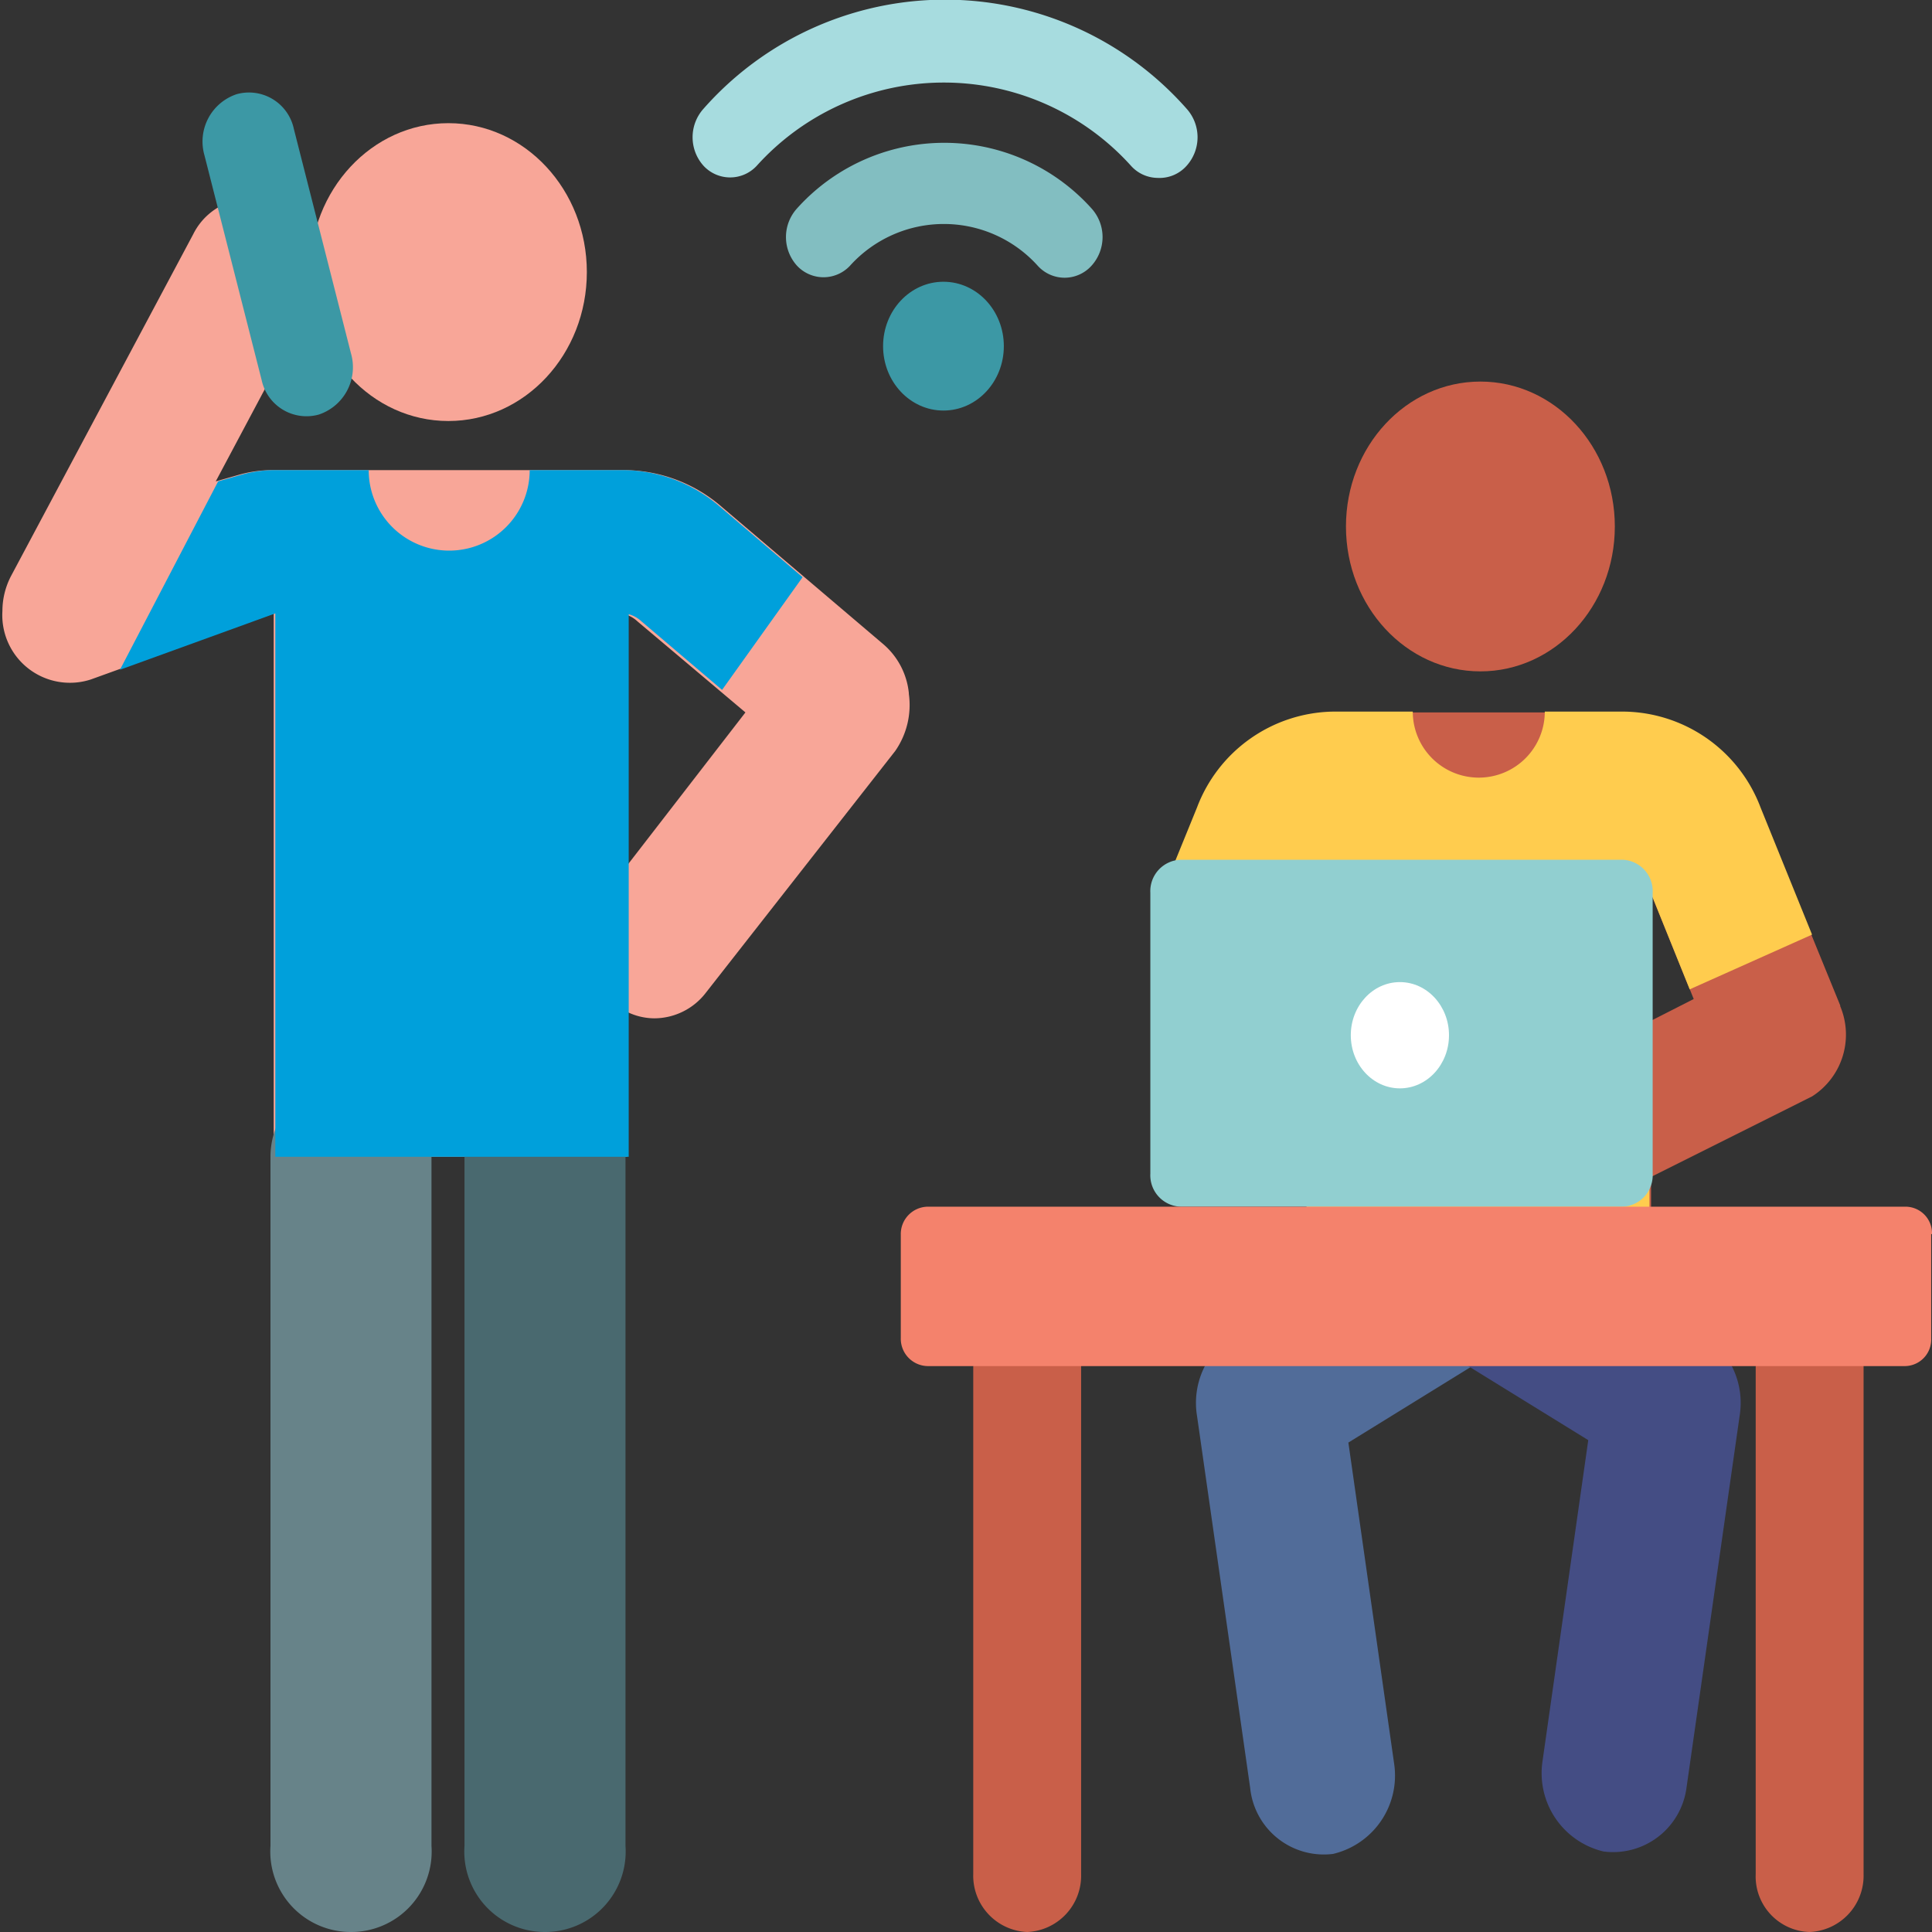 <svg id="4747498d-6927-431c-89e3-b4ee39b92380" data-name="Layer 1" xmlns="http://www.w3.org/2000/svg" viewBox="0 0 24 24">
  <rect x="0" y="0" width="24" height="24" fill="#333333" stroke="none"/>
  <title>program_product_management</title>
  <g>
    <path d="M382.09,438.58v-3.16a0.38,0.38,0,0,1,.16.09l1.34,1.13-1.5,1.94h0Zm3.53-2.18a0.92,0.92,0,0,0-.32-0.61l-2-1.7a1.86,1.86,0,0,0-1.19-.46h-4.41a1.52,1.52,0,0,0-.41.06l-0.28.08,1.16-2.18a0.93,0.93,0,0,0-.31-1.22,0.8,0.8,0,0,0-1.13.33l-2.26,4.24a0.94,0.94,0,0,0-.11.44,0.84,0.84,0,0,0,1.1.85l2.27-.82v6.75h4.39v-1.8a0.78,0.78,0,0,0,.34.08,0.81,0.81,0,0,0,.64-0.32l2.35-3A1,1,0,0,0,385.62,436.41Z" transform="translate(-374.33 -427.79)" fill="#f8a698" fill-rule="evenodd"/>
    <path d="M378.69,451.79a1,1,0,0,1-1-1.07v-8.56a1,1,0,1,1,2,0v8.56A1,1,0,0,1,378.69,451.79Z" transform="translate(-374.33 -427.79)" fill="#678389" fill-rule="evenodd"/>
    <path d="M381.1,451.79a1,1,0,0,1-1-1.07v-8.56a1,1,0,1,1,2,0v8.56A1,1,0,0,1,381.1,451.79Z" transform="translate(-374.33 -427.79)" fill="#49696f" fill-rule="evenodd"/>
    <ellipse cx="5.57" cy="3.38" rx="1.72" ry="1.85" fill="#f8a698"/>
    <path d="M383.28,434.09a1.86,1.86,0,0,0-1.19-.46h-1.18a1,1,0,1,1-2,0h-1.18a1.51,1.51,0,0,0-.41.06l-0.28.08-1.22,2.34,1.93-.7v6.75h4.39v-6.74a0.38,0.38,0,0,1,.16.09l1,0.85,1-1.4Z" transform="translate(-374.33 -427.79)" fill="#00a0db" fill-rule="evenodd"/>
    <path d="M378.29,432.94a0.57,0.57,0,0,1-.71-0.43l-0.71-2.79a0.62,0.62,0,0,1,.4-0.76,0.57,0.57,0,0,1,.71.43l0.71,2.79A0.62,0.62,0,0,1,378.29,432.94Z" transform="translate(-374.33 -427.79)" fill="#3c98a5" fill-rule="evenodd"/>
    <ellipse cx="11.72" cy="4.3" rx="0.75" ry="0.8" fill="#3c98a5"/>
    <path d="M387.55,431.24a0.45,0.45,0,0,1-.33-0.15,1.57,1.57,0,0,0-2.33,0,0.45,0.45,0,0,1-.66,0,0.53,0.53,0,0,1,0-.71,2.46,2.46,0,0,1,3.66,0,0.53,0.53,0,0,1,0,.71A0.45,0.45,0,0,1,387.55,431.24Z" transform="translate(-374.33 -427.79)" fill="#82bec1" fill-rule="evenodd"/>
    <path d="M388.71,430a0.45,0.45,0,0,1-.33-0.15,3.13,3.13,0,0,0-4.65,0,0.45,0.45,0,0,1-.66,0,0.53,0.53,0,0,1,0-.71,4,4,0,0,1,6,0,0.53,0.53,0,0,1,0,.71A0.45,0.45,0,0,1,388.71,430Z" transform="translate(-374.33 -427.79)" fill="#a7dcdf" fill-rule="evenodd"/>
    <path d="M394.84,440.48v-1.59l0.53,1.31-0.53.27h0Zm2.35-.2-1-2.45a1.84,1.84,0,0,0-1.68-1.19H390.9a1.84,1.84,0,0,0-1.68,1.19l-0.42,1v2.64a0.81,0.81,0,0,0,.93-0.51l0.85-2.1v5.45h4.26v-1.9l2-1A0.91,0.91,0,0,0,397.19,440.29Z" transform="translate(-374.33 -427.79)" fill="#c95f49" fill-rule="evenodd"/>
    <path d="M394.84,438.89l0.48,1.19,1.52-.68-0.64-1.58a1.84,1.84,0,0,0-1.68-1.19h-1a0.82,0.82,0,1,1-1.64,0h-1a1.84,1.84,0,0,0-1.68,1.19l-0.44,1.08,1.16,1.57,0.64-1.59v5.45h4.26v-5.45Z" transform="translate(-374.33 -427.79)" fill="#ffcc4e" fill-rule="evenodd"/>
    <path d="M389.86,450l-0.66-4.62a1,1,0,0,1,.44-1l2.15-1.35a0.87,0.87,0,0,1,1.24.35,1,1,0,0,1-.33,1.33l-1.62,1,0.57,4a1,1,0,0,1-.76,1.11A0.92,0.92,0,0,1,389.86,450Z" transform="translate(-374.33 -427.79)" fill="#516c99" fill-rule="evenodd"/>
    <path d="M395.28,450l0.66-4.62a1,1,0,0,0-.44-1L393.35,443a0.87,0.87,0,0,0-1.24.35,1,1,0,0,0,.33,1.33l1.62,1-0.57,4a1,1,0,0,0,.76,1.11A0.92,0.92,0,0,0,395.28,450Z" transform="translate(-374.33 -427.79)" fill="#444d84" fill-rule="evenodd"/>
    <path d="M387.09,451.79a0.7,0.7,0,0,0,.67-0.72v-7.28a0.67,0.67,0,1,0-1.34,0v7.28A0.7,0.7,0,0,0,387.09,451.79Z" transform="translate(-374.33 -427.79)" fill="#c95f49" fill-rule="evenodd"/>
    <path d="M396.81,451.79a0.7,0.7,0,0,0,.67-0.72v-7.28a0.67,0.67,0,1,0-1.34,0v7.28A0.69,0.69,0,0,0,396.81,451.79Z" transform="translate(-374.33 -427.79)" fill="#c95f49" fill-rule="evenodd"/>
    <path d="M389,442.78h5.48a0.39,0.39,0,0,0,.38-0.41v-3.49a0.39,0.39,0,0,0-.38-0.41H389a0.39,0.39,0,0,0-.38.41v3.49A0.39,0.39,0,0,0,389,442.78Z" transform="translate(-374.33 -427.79)" fill="#91cfd0" fill-rule="evenodd"/>
    <ellipse cx="17.39" cy="12.86" rx="0.61" ry="0.66" fill="#fff"/>
    <ellipse cx="18.39" cy="6.54" rx="1.67" ry="1.8" fill="#c95f49"/>
    <path d="M398.33,443.12a0.33,0.33,0,0,0-.32-0.34H385.85a0.34,0.34,0,0,0-.33.35v1.28a0.34,0.34,0,0,0,.33.35H398a0.33,0.33,0,0,0,.32-0.34v-1.3Z" transform="translate(-374.33 -427.79)" fill="#f4826c" fill-rule="evenodd"/>
  </g>
</svg>
